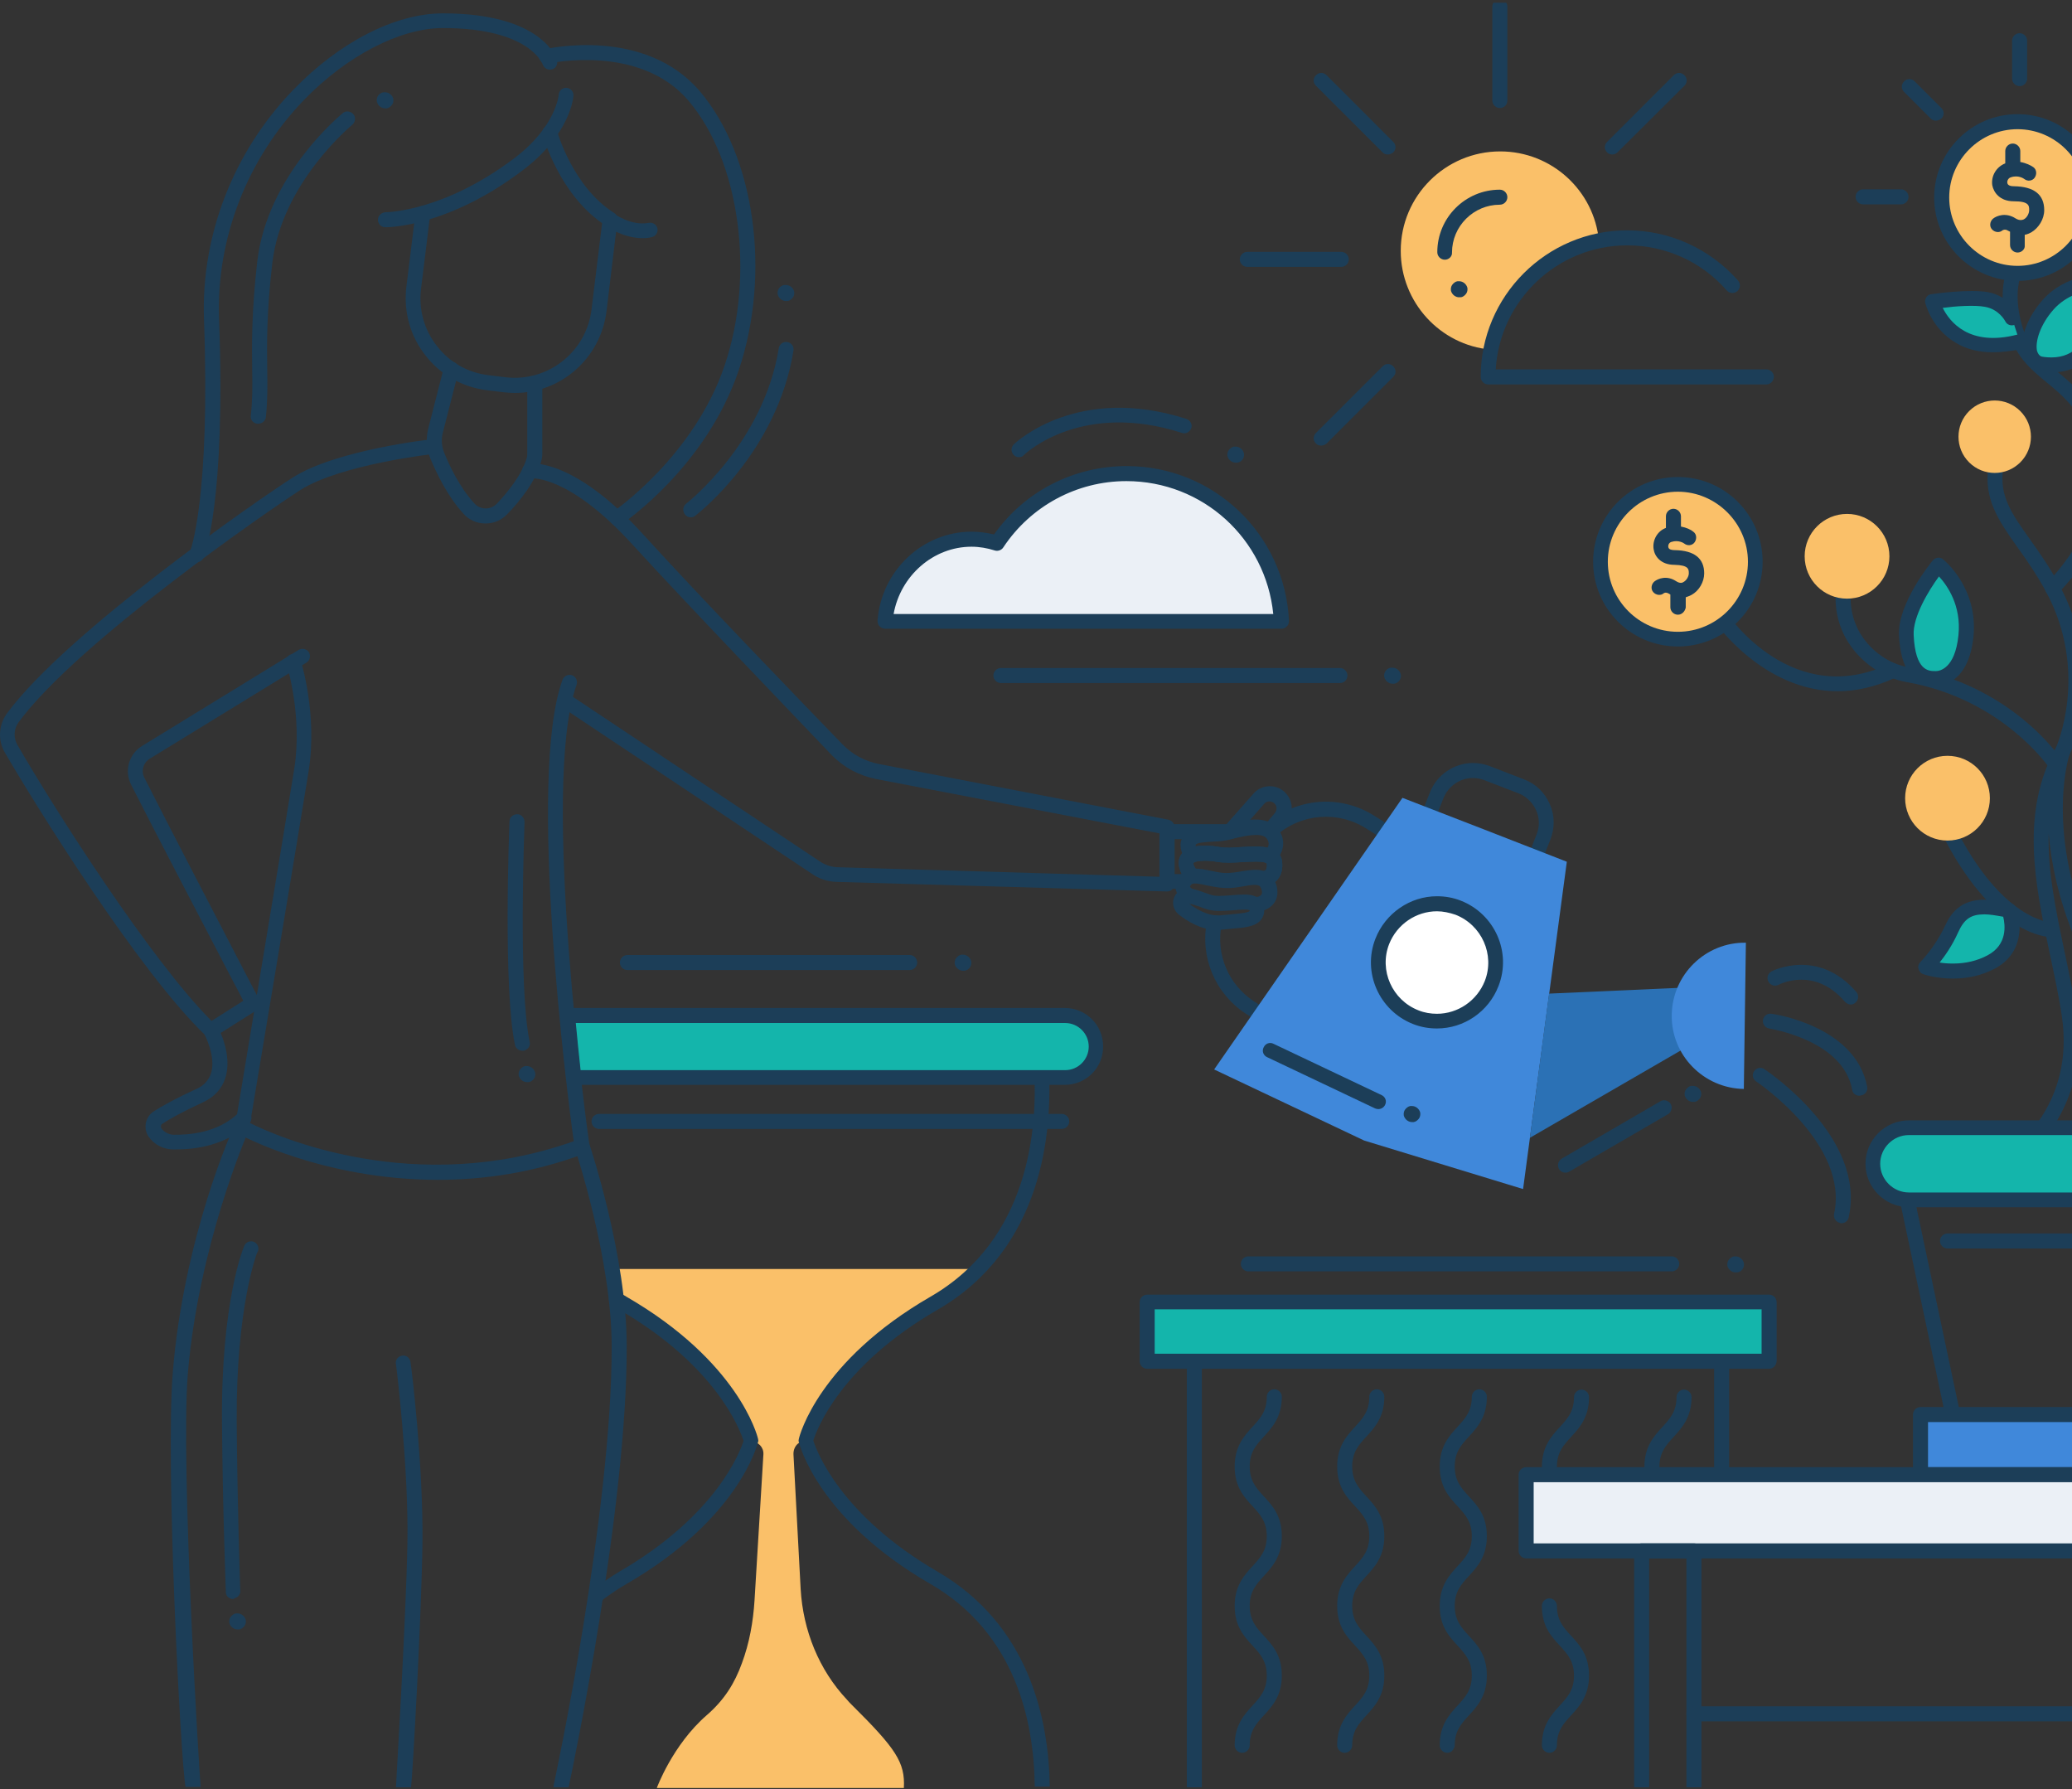 <?xml version="1.0" encoding="utf-8"?>
<svg xmlns="http://www.w3.org/2000/svg" width="351" height="303" viewBox="0 0 351 303" fill="none">
<rect x="0" y="0" width="351" height="303" fill="#333333" stroke="none"/>
<g clip-path="url(#clip0)">
<g clip-path="url(#clip1)">
<path d="M136.501 244.023C136.501 243.965 139.511 231.582 158.21 220.762C161.162 219.026 163.651 217.058 165.793 214.917H103.736C104.025 216.653 104.257 218.389 104.488 220.125C104.836 220.357 105.241 220.588 105.588 220.819C124.286 231.64 127.297 244.081 127.297 244.081V244.139C128.454 244.139 129.381 245.123 129.323 246.28L127.818 271.046C127.586 274.692 126.949 278.279 125.676 281.693C124.46 285.049 122.723 287.885 119.713 290.489C113.924 295.523 111.261 302.814 111.261 302.814H153.116C153.347 298.474 151.784 296.159 144.258 288.695C143.969 288.405 143.737 288.174 143.506 287.885C138.701 282.793 136.038 276.08 135.633 269.137L134.417 246.338C134.359 245.007 135.285 244.023 136.501 244.023Z" fill="#FAC069"/>
<path d="M158.847 266.186C142.406 256.638 138.354 245.817 137.775 243.965C138.354 242.172 142.29 231.351 158.847 221.803C176.734 211.445 178.298 191.598 177.661 180.661C177.603 179.967 177.024 179.446 176.329 179.504C175.635 179.562 175.114 180.141 175.171 180.835C175.808 191.135 174.361 209.941 157.631 219.604C138.701 230.541 135.459 243.097 135.343 243.618C135.343 243.734 135.286 243.792 135.286 243.908V243.965C135.286 244.081 135.286 244.197 135.343 244.255C135.459 244.776 138.701 257.332 157.631 268.269C172.045 276.601 175.171 291.53 175.287 302.582H177.834C177.661 290.952 174.245 275.155 158.847 266.186Z" fill="#1C3E58"/>
<path d="M220.731 175.049C217.836 175.049 214.942 174.181 212.452 172.56L211.063 171.692C205.853 168.278 203.248 162.145 204.464 156.011C204.579 155.317 205.274 154.854 205.969 155.027C206.664 155.143 207.069 155.837 206.953 156.532C205.911 161.624 208.111 166.774 212.452 169.609L213.842 170.477C216.678 172.329 220.036 172.965 223.394 172.271C226.693 171.577 229.53 169.609 231.382 166.832L236.65 158.789C240.471 152.944 238.85 145.075 232.945 141.255L231.556 140.388C226.751 137.263 220.441 137.726 216.157 141.545C215.636 142.008 214.826 141.95 214.363 141.429C213.9 140.908 213.958 140.098 214.479 139.635C219.573 135.064 227.156 134.485 232.945 138.246L234.335 139.114C241.339 143.686 243.308 153.118 238.734 160.119L233.466 168.163C231.267 171.577 227.851 173.891 223.857 174.701C222.815 174.933 221.773 175.049 220.731 175.049Z" fill="#1C3E58"/>
<path d="M253.728 151.324C252.744 151.324 251.817 151.15 250.891 150.803L245.044 148.546C243.076 147.794 241.571 146.348 240.703 144.38C239.834 142.471 239.834 140.33 240.587 138.362L242.208 134.254C243.365 131.245 246.318 129.22 249.502 129.22C250.486 129.22 251.412 129.393 252.338 129.74L258.185 131.997C260.153 132.749 261.659 134.196 262.527 136.163C263.395 138.073 263.395 140.214 262.643 142.181L261.022 146.29C259.864 149.299 256.912 151.324 253.728 151.324ZM249.502 131.766C247.302 131.766 245.334 133.154 244.523 135.18L242.902 139.288C242.381 140.619 242.439 142.066 243.018 143.339C243.597 144.612 244.639 145.653 245.97 146.174L251.817 148.431C252.454 148.662 253.091 148.778 253.728 148.778C255.928 148.778 257.896 147.389 258.706 145.364L260.327 141.255C260.848 139.925 260.79 138.478 260.211 137.205C259.632 135.932 258.59 134.89 257.259 134.37L251.412 132.113C250.775 131.881 250.139 131.766 249.502 131.766Z" fill="#1C3E58"/>
<path d="M345.483 197.789C342.936 197.789 341.315 196.516 341.141 196.343C340.852 196.111 340.678 195.706 340.678 195.301C340.678 194.896 340.91 194.549 341.199 194.317C341.604 194.028 351.388 186.737 349.304 172.271C348.783 168.683 347.972 164.98 347.22 161.45C344.73 149.704 342.183 137.552 348.32 126.558C348.667 125.979 349.362 125.748 349.94 126.037C350.519 126.326 350.809 126.963 350.635 127.599C350.577 127.715 346.467 139.925 353.877 157.978C359.377 171.345 359.261 185.753 353.588 192.987C351.098 196.169 348.377 197.789 345.483 197.789ZM344.209 195.128C344.557 195.243 345.02 195.301 345.483 195.301C347.567 195.301 349.593 194.028 351.561 191.482C356.714 184.943 356.656 171.577 351.504 159.02C348.667 152.134 347.451 146.058 347.046 141.14C346.872 147.505 348.262 154.159 349.709 161.045C350.462 164.633 351.272 168.336 351.793 172.04C353.588 184.538 347.278 192.176 344.209 195.128Z" fill="#1C3E58"/>
<path d="M203.537 226.78H290.372V249.52C290.372 250.215 290.951 250.793 291.645 250.793C292.34 250.793 292.919 250.215 292.919 249.52V225.564C292.919 224.87 292.34 224.291 291.645 224.291H202.322C201.627 224.291 201.048 224.87 201.048 225.564V302.698H203.595V226.78H203.537Z" fill="#1C3E58"/>
<path d="M384.095 247.379H332.168C331.589 247.379 331.068 246.974 330.953 246.396L321.864 203.46C321.806 203.113 321.864 202.708 322.096 202.418C322.327 202.129 322.674 201.956 323.08 201.956H393.184C393.589 201.956 393.937 202.129 394.168 202.418C394.4 202.708 394.516 203.113 394.4 203.46L385.311 246.396C385.195 246.974 384.674 247.379 384.095 247.379ZM333.21 244.833H383.053L391.621 204.444H324.643L333.21 244.833Z" fill="#1C3E58"/>
<path d="M390.926 239.568H325.337V249.752H390.926V239.568Z" fill="#4088DA"/>
<path d="M390.926 251.025H325.337C324.643 251.025 324.064 250.446 324.064 249.752V239.568C324.064 238.873 324.643 238.295 325.337 238.295H390.926C391.621 238.295 392.2 238.873 392.2 239.568V249.752C392.2 250.446 391.621 251.025 390.926 251.025ZM326.611 248.479H389.653V240.841H326.611V248.479Z" fill="#1C3E58"/>
<path d="M270.863 40.802C270.053 32.296 262.874 25.642 254.133 25.642C244.871 25.642 237.287 33.164 237.287 42.48C237.287 51.218 244.002 58.451 252.512 59.203C254.422 49.945 261.659 42.654 270.863 40.802Z" fill="#FAC069"/>
<path d="M33.342 95.195C33.168 95.195 32.995 95.137 32.879 95.079C32.242 94.79 31.952 94.096 32.184 93.401C32.242 93.343 35.657 84.49 34.557 54.111C34.036 39.876 39.536 25.7 49.667 15.226C57.482 7.125 66.976 2.264 75.022 2.264C91.868 2.264 94.242 9.845 94.358 10.192C94.531 10.886 94.184 11.581 93.489 11.754C92.852 11.928 92.158 11.581 91.926 10.886C91.868 10.77 89.668 4.752 75.022 4.752C67.786 4.752 58.755 9.44 51.519 16.904C41.852 26.915 36.642 40.397 37.105 53.938C38.262 85.069 34.673 93.922 34.5 94.327C34.326 94.906 33.863 95.195 33.342 95.195Z" fill="#1C3E58"/>
<path d="M104.546 89.004C104.141 89.004 103.736 88.83 103.504 88.425C103.099 87.846 103.272 87.036 103.851 86.689C103.967 86.573 117.571 77.315 122.781 61.807C127.934 46.531 125.328 27.262 116.645 17.078C108.425 7.356 93.026 10.713 92.852 10.77C92.158 10.944 91.521 10.481 91.347 9.845C91.174 9.15 91.637 8.514 92.273 8.34C92.968 8.166 109.293 4.579 118.555 15.457C127.876 26.452 130.654 46.299 125.155 62.675C119.655 78.993 105.82 88.425 105.241 88.83C105.067 88.946 104.778 89.004 104.546 89.004Z" fill="#1C3E58"/>
<path d="M87.237 66.552C86.6 66.552 85.963 66.494 85.327 66.436L82.49 66.089C78.322 65.568 74.617 63.485 72.07 60.187C69.465 56.889 68.365 52.78 68.828 48.672L70.391 35.999C70.449 35.305 71.086 34.784 71.781 34.9C72.475 34.958 72.938 35.594 72.88 36.289L71.317 48.961C70.912 52.433 71.838 55.847 74.038 58.625C76.18 61.402 79.306 63.138 82.779 63.543L85.616 63.89C92.794 64.758 99.336 59.608 100.204 52.433L101.999 37.793C94.705 32.701 92.042 23.211 91.926 22.806C91.752 22.112 92.158 21.418 92.794 21.244C93.489 21.07 94.184 21.475 94.357 22.112C94.357 22.228 97.02 31.66 104.025 36.057C104.43 36.289 104.662 36.81 104.604 37.273L102.751 52.664C101.767 60.708 94.994 66.552 87.237 66.552Z" fill="#1C3E58"/>
<path d="M65.297 38.488C65.297 38.488 65.239 38.488 65.297 38.488C64.544 38.488 64.023 37.909 64.023 37.215C64.023 36.52 64.602 35.999 65.297 35.942C65.471 35.942 75.08 35.884 87.121 26.799C94.184 21.475 94.647 16.094 94.647 16.036C94.705 15.342 95.284 14.821 95.978 14.879C96.673 14.937 97.194 15.515 97.136 16.21C97.136 16.499 96.615 22.748 88.569 28.824C76.064 38.314 66.049 38.488 65.297 38.488Z" fill="#1C3E58"/>
<path d="M108.888 40.339C105.472 40.339 102.751 38.314 102.578 38.256C101.999 37.851 101.883 37.041 102.346 36.462C102.751 35.884 103.562 35.768 104.083 36.231C104.083 36.231 106.919 38.314 109.93 37.735C110.624 37.62 111.261 38.083 111.377 38.719C111.493 39.413 111.03 40.05 110.393 40.166C109.93 40.282 109.409 40.339 108.888 40.339Z" fill="#1C3E58"/>
<path d="M43.762 71.76C43.704 71.76 43.646 71.76 43.588 71.76C42.894 71.702 42.373 71.066 42.488 70.371C42.778 67.767 42.778 65.337 42.72 62.559C42.662 58.22 42.604 52.838 43.588 44.216C45.325 29.634 57.54 19.624 58.061 19.161C58.582 18.698 59.392 18.814 59.855 19.334C60.318 19.855 60.203 20.665 59.681 21.128C59.566 21.244 47.756 30.907 46.135 44.506C45.151 52.954 45.209 58.22 45.267 62.502C45.325 65.395 45.325 67.941 45.035 70.66C44.978 71.239 44.399 71.76 43.762 71.76Z" fill="#1C3E58"/>
<path d="M82.258 88.656H82.201C80.753 88.656 79.364 88.02 78.438 86.92C75.775 83.969 73.98 80.208 72.88 77.604C72.244 75.984 72.128 74.306 72.533 72.628L75.196 62.212C75.37 61.518 76.064 61.113 76.759 61.286C77.454 61.46 77.859 62.154 77.685 62.849L75.022 73.264C74.733 74.364 74.791 75.579 75.254 76.678C76.064 78.704 77.801 82.465 80.348 85.242C80.869 85.821 81.564 86.11 82.258 86.11C83.011 86.11 83.648 85.821 84.169 85.3C86.079 83.275 88.511 80.266 89.263 77.431C89.321 77.257 89.321 77.025 89.321 76.736V64.874C89.321 64.18 89.9 63.601 90.595 63.601C91.289 63.601 91.868 64.18 91.868 64.874V76.736C91.868 77.257 91.81 77.662 91.695 78.067C90.826 81.423 88.105 84.837 85.963 87.036C84.979 88.078 83.706 88.656 82.258 88.656Z" fill="#1C3E58"/>
<path d="M35.715 175.743C35.426 175.743 35.078 175.627 34.847 175.396C23.443 164.459 6.018 136.395 0.808 127.426C-0.408 125.343 -0.234 122.739 1.213 120.771C11.402 106.999 43.993 84.432 49.551 80.903C56.845 76.215 72.765 74.422 73.401 74.364C74.096 74.306 74.733 74.769 74.791 75.463C74.849 76.157 74.385 76.794 73.691 76.852C73.517 76.852 57.713 78.646 50.882 82.986C45.383 86.515 13.138 108.793 3.181 122.276C2.313 123.433 2.255 124.938 2.95 126.153C9.26 137.089 25.411 162.434 35.831 172.907L41.215 169.493C40.809 168.683 40.115 167.352 39.304 165.848C34.963 157.515 25.874 140.156 22.227 132.923C21.011 130.55 21.822 127.715 24.079 126.326L50.593 110.066C51.172 109.719 51.982 109.893 52.33 110.471C52.677 111.05 52.503 111.86 51.924 112.207L25.411 128.467C24.253 129.162 23.848 130.608 24.485 131.766C28.132 138.999 37.163 156.358 41.504 164.691C43.183 167.873 43.878 169.262 43.993 169.436C44.283 170.014 44.051 170.709 43.53 171.056L36.294 175.627C36.178 175.685 35.947 175.743 35.715 175.743Z" fill="#1C3E58"/>
<path d="M197.691 150.977L141.711 149.356C140.148 149.299 138.701 148.836 137.427 147.91L95.367 119.882C94.788 119.477 94.673 118.667 95.078 118.146C95.483 117.568 96.294 117.452 96.815 117.857L138.875 145.885C139.743 146.463 140.727 146.81 141.769 146.868L196.417 148.488V141.14L148.426 131.939C145.532 131.361 142.927 129.972 140.901 127.889C133.896 120.54 116.529 102.486 107.209 92.302C96.268 80.266 89.958 81.018 89.9 81.018C89.205 81.134 88.569 80.671 88.453 79.977C88.337 79.282 88.8 78.646 89.437 78.53C89.726 78.472 97.02 77.315 109.061 90.624C118.324 100.808 135.691 118.804 142.695 126.037C144.374 127.773 146.516 128.93 148.89 129.393L197.922 138.825C198.501 138.941 198.964 139.462 198.964 140.04V149.704C198.964 150.051 198.848 150.398 198.559 150.629C198.385 150.861 198.038 150.977 197.691 150.977Z" fill="#1C3E58"/>
<path d="M116.992 87.615C116.587 87.615 116.24 87.441 116.008 87.094C115.603 86.515 115.661 85.763 116.24 85.3C116.356 85.184 129.323 75.116 131.928 58.972C132.044 58.277 132.68 57.815 133.375 57.93C134.07 58.046 134.533 58.682 134.417 59.377C131.638 76.563 118.382 86.863 117.803 87.326C117.571 87.557 117.282 87.615 116.992 87.615Z" fill="#1C3E58"/>
<path d="M217.084 105.206C216.447 91.26 204.927 80.208 190.86 80.208C181.713 80.208 173.666 84.895 168.919 92.013C167.53 91.55 166.083 91.318 164.578 91.318C156.878 91.318 150.51 97.452 149.932 105.206H217.084V105.206Z" fill="#EBF0F6"/>
<path d="M217.084 106.479H149.932C149.584 106.479 149.237 106.305 149.005 106.074C148.774 105.842 148.658 105.495 148.658 105.09C149.295 96.642 156.299 90.045 164.578 90.045C165.851 90.045 167.125 90.219 168.398 90.508C173.551 83.217 181.887 78.935 190.86 78.935C205.564 78.935 217.662 90.45 218.357 105.148C218.357 105.495 218.241 105.842 218.01 106.074C217.72 106.363 217.431 106.479 217.084 106.479ZM151.379 103.991H215.694C214.421 91.26 203.769 81.481 190.802 81.481C182.408 81.481 174.593 85.705 169.961 92.707C169.672 93.17 169.035 93.401 168.514 93.228C167.241 92.823 165.909 92.591 164.578 92.591C158.094 92.591 152.537 97.51 151.379 103.991Z" fill="#1C3E58"/>
<path d="M88.453 177.942C87.874 177.942 87.353 177.537 87.237 176.958C85.211 167.352 86.253 140.272 86.311 139.114C86.311 138.42 86.89 137.899 87.642 137.899C88.337 137.899 88.858 138.536 88.858 139.23C88.858 139.519 87.758 167.179 89.726 176.437C89.9 177.132 89.437 177.768 88.742 177.942C88.626 177.942 88.569 177.942 88.453 177.942Z" fill="#1C3E58"/>
<path d="M99.857 193.797C99.625 193.16 98.931 192.755 98.236 192.987C97.599 193.218 97.194 193.912 97.426 194.607C97.484 194.78 103.62 213.239 103.62 227.995C103.678 256.233 93.894 301.946 93.779 302.409C93.779 302.524 93.779 302.582 93.779 302.698H96.326C97.136 298.937 106.225 255.423 106.167 227.995C106.167 212.834 100.089 194.549 99.857 193.797Z" fill="#1C3E58"/>
<path d="M31.818 232.682C33.613 210.983 41.909 191.945 42.025 191.714C42.43 191.135 42.373 190.383 41.794 189.92C41.215 189.515 40.462 189.573 39.999 190.151C39.362 190.961 31.066 209.941 29.271 232.45C27.998 248.074 30.621 298.416 31.431 302.64H33.978C33.978 302.582 33.978 302.467 33.978 302.409C33.863 301.946 30.545 248.305 31.818 232.682Z" fill="#1C3E58"/>
<path d="M39.483 270.807C38.904 270.807 38.325 270.402 38.267 269.766C38.267 269.65 37.723 255.994 37.607 240.833C37.434 220.581 41.227 211.098 41.516 210.751C41.922 210.172 42.732 210.057 43.253 210.462C43.832 210.867 43.948 211.677 43.542 212.198C43.485 212.313 39.981 221.507 40.097 240.776C40.212 255.705 40.698 269.129 40.698 269.245C40.814 269.939 40.351 270.576 39.656 270.692C39.656 270.807 39.598 270.807 39.483 270.807Z" fill="#1C3E58"/>
<path d="M69.515 230.541C69.341 229.846 68.705 229.441 68.01 229.615C67.315 229.789 66.91 230.425 67.084 231.12C67.142 231.293 69.249 248.653 69.017 261.383C68.785 274.171 67.084 302.235 67.084 302.525C67.084 302.583 67.084 302.64 67.084 302.698H69.631C69.92 300.384 71.391 273.882 71.564 261.441C71.738 248.421 69.689 231.293 69.515 230.541Z" fill="#1C3E58"/>
<path d="M29.868 194.665C29.637 194.665 29.405 194.665 29.174 194.665C27.553 194.607 26.105 193.797 25.179 192.524C24.716 191.829 24.543 191.019 24.716 190.151C24.89 189.341 25.411 188.589 26.105 188.184C27.379 187.374 29.695 186.043 33.284 184.423C34.557 183.844 35.31 182.976 35.715 181.876C36.699 178.983 34.615 175.164 34.615 175.106C34.268 174.47 34.499 173.718 35.136 173.37C35.773 173.023 36.526 173.255 36.873 173.891C36.989 174.065 39.478 178.694 38.147 182.629C37.568 184.423 36.294 185.811 34.384 186.679C30.91 188.299 28.711 189.515 27.495 190.325C27.321 190.44 27.263 190.614 27.263 190.672C27.263 190.73 27.263 190.903 27.321 191.077C27.784 191.713 28.537 192.119 29.29 192.176C31.952 192.234 36.989 191.887 40.462 188.415C40.983 187.952 41.736 187.952 42.257 188.415C42.72 188.936 42.72 189.688 42.257 190.209C38.32 194.028 33.052 194.665 29.868 194.665Z" fill="#1C3E58"/>
<path d="M299.229 65.106H252.107C251.412 65.106 250.833 64.527 250.833 63.832C250.833 50.176 261.948 39.008 275.668 39.008C282.846 39.008 289.677 42.133 294.424 47.515C294.887 48.035 294.829 48.845 294.308 49.308C293.787 49.771 292.977 49.713 292.514 49.193C288.288 44.332 282.152 41.554 275.668 41.554C263.801 41.554 254.075 50.871 253.38 62.559H299.229C299.924 62.559 300.503 63.138 300.503 63.832C300.445 64.527 299.924 65.106 299.229 65.106Z" fill="#1C3E58"/>
<path d="M244.755 43.985C244.06 43.985 243.481 43.406 243.481 42.712C243.481 36.867 248.228 32.123 254.075 32.123C254.77 32.123 255.349 32.701 255.349 33.396C255.349 34.09 254.77 34.669 254.075 34.669C249.618 34.669 245.971 38.314 245.971 42.77C246.028 43.406 245.45 43.985 244.755 43.985Z" fill="#1C3E58"/>
<path d="M226.983 115.679H169.556C168.861 115.679 168.283 115.101 168.283 114.406C168.283 113.712 168.861 113.133 169.556 113.133H226.983C227.677 113.133 228.256 113.712 228.256 114.406C228.256 115.101 227.735 115.679 226.983 115.679Z" fill="#1C3E58"/>
<path d="M172.624 77.431C172.277 77.431 171.988 77.315 171.698 77.026C171.235 76.505 171.235 75.753 171.756 75.232C172.219 74.827 182.639 65.048 200.99 70.95C201.627 71.181 202.032 71.876 201.801 72.512C201.569 73.149 200.874 73.554 200.238 73.322C183.392 67.883 173.898 76.621 173.493 77.026C173.261 77.315 172.972 77.431 172.624 77.431Z" fill="#1C3E58"/>
<path d="M476.024 249.752H258.533V262.656H476.024V249.752Z" fill="#EBF0F6"/>
<path d="M476.024 263.929H258.533C257.838 263.929 257.259 263.35 257.259 262.656V249.752C257.259 249.058 257.838 248.479 258.533 248.479H476.024C476.719 248.479 477.298 249.058 477.298 249.752V262.656C477.298 263.35 476.719 263.929 476.024 263.929ZM259.806 261.383H474.751V251.025H259.806V261.383Z" fill="#1C3E58"/>
<path d="M288.23 262.656C288.23 261.961 287.651 261.383 286.956 261.383H278.099C277.405 261.383 276.826 261.961 276.826 262.656V302.698H279.373V263.929H285.683V302.698H288.23V262.656V262.656Z" fill="#1C3E58"/>
<path d="M447.6 291.53H286.957C286.262 291.53 285.683 290.952 285.683 290.257C285.683 289.563 286.262 288.984 286.957 288.984H447.6C448.295 288.984 448.874 289.563 448.874 290.257C448.874 290.952 448.295 291.53 447.6 291.53Z" fill="#1C3E58"/>
<path d="M392.895 203.229H323.369C320.011 203.229 317.233 200.509 317.233 197.095C317.233 193.739 319.954 190.961 323.369 190.961H392.895C396.252 190.961 399.031 193.681 399.031 197.095C398.973 200.451 396.252 203.229 392.895 203.229Z" fill="#14B5AB"/>
<path d="M392.895 204.444H323.369C319.317 204.444 316.017 201.145 316.017 197.095C316.017 193.044 319.317 189.746 323.369 189.746H392.895C396.947 189.746 400.247 193.044 400.247 197.095C400.247 201.145 396.947 204.444 392.895 204.444ZM323.369 192.234C320.706 192.234 318.506 194.433 318.506 197.095C318.506 199.757 320.706 201.956 323.369 201.956H392.895C395.558 201.956 397.757 199.757 397.757 197.095C397.757 194.433 395.558 192.234 392.895 192.234H323.369Z" fill="#1C3E58"/>
<path d="M365.397 211.445H329.911C329.216 211.445 328.637 210.867 328.637 210.172C328.637 209.478 329.216 208.899 329.911 208.899H365.397C366.092 208.899 366.671 209.478 366.671 210.172C366.671 210.867 366.092 211.445 365.397 211.445Z" fill="#1C3E58"/>
<path d="M299.692 220.53H194.333V230.541H299.692V220.53Z" fill="#14B5AB"/>
<path d="M299.692 231.814H194.333C193.638 231.814 193.059 231.235 193.059 230.541V220.53C193.059 219.836 193.638 219.257 194.333 219.257H299.692C300.387 219.257 300.966 219.836 300.966 220.53V230.541C300.908 231.235 300.387 231.814 299.692 231.814ZM195.607 229.268H298.419V221.745H195.607V229.268Z" fill="#1C3E58"/>
<path d="M347.625 158.731C346.757 158.731 337.436 158.326 328.753 140.793C328.463 140.156 328.695 139.404 329.332 139.114C329.969 138.825 330.721 139.057 331.011 139.693C339.115 156.069 347.509 156.242 347.625 156.242C348.32 156.242 348.898 156.821 348.898 157.458C348.956 158.094 348.377 158.673 347.625 158.731C347.683 158.731 347.683 158.731 347.625 158.731Z" fill="#1C3E58"/>
<path d="M340.389 154.217C340.389 154.217 342.646 160.177 337.32 162.955C331.995 165.732 326.264 163.823 326.264 163.823C326.264 163.823 328.811 161.277 330.605 157.458C332.168 154.101 334.194 152.771 340.389 154.217Z" fill="#14B5AB"/>
<path d="M330.837 165.732C328 165.732 325.916 165.038 325.801 164.98C325.395 164.864 325.106 164.517 324.99 164.054C324.874 163.649 325.048 163.186 325.337 162.897C325.337 162.897 327.769 160.467 329.448 156.879C330.49 154.622 332.11 152.365 336.221 152.365C337.436 152.365 338.941 152.539 340.678 153.002C341.083 153.118 341.431 153.407 341.546 153.754C342.473 156.185 342.878 161.45 337.899 164.054C335.815 165.154 333.442 165.732 330.837 165.732ZM328.579 163.013C329.216 163.128 329.969 163.186 330.837 163.186C332.979 163.186 334.947 162.723 336.684 161.797C340.099 160.004 339.694 156.647 339.347 155.259C338.073 155.027 337.031 154.854 336.163 154.854C333.905 154.854 332.747 155.606 331.705 157.92C330.721 160.119 329.505 161.855 328.579 163.013Z" fill="#1C3E58"/>
<path d="M349.42 128.467C349.246 128.467 349.072 128.409 348.898 128.352C348.262 128.062 347.972 127.31 348.262 126.674C348.32 126.558 353.993 113.885 346.583 100.171C344.962 97.22 343.283 94.79 341.778 92.707C338.536 88.136 335.989 84.49 336.857 78.877C336.973 78.183 337.61 77.72 338.305 77.836C338.999 77.951 339.462 78.588 339.347 79.282C338.652 83.912 340.678 86.863 343.862 91.318C345.425 93.517 347.162 95.947 348.841 99.072C356.887 113.943 350.867 127.252 350.577 127.831C350.346 128.236 349.883 128.467 349.42 128.467Z" fill="#1C3E58"/>
<path d="M347.683 100.866C347.335 100.866 347.046 100.75 346.756 100.461C346.293 99.94 346.293 99.188 346.814 98.667C346.93 98.551 358.45 87.268 354.687 75.868C352.603 69.619 349.593 67.131 346.699 64.758C343.978 62.502 341.431 60.418 340.099 55.789C337.32 46.068 342.299 41.612 342.531 41.439C343.052 40.976 343.862 41.034 344.325 41.554C344.788 42.075 344.73 42.885 344.209 43.348C344.036 43.464 340.215 46.994 342.531 55.095C343.63 58.972 345.83 60.708 348.32 62.791C351.388 65.279 354.861 68.172 357.119 75.058C361.403 88.02 349.13 99.998 348.609 100.461C348.32 100.75 347.972 100.866 347.683 100.866Z" fill="#1C3E58"/>
<path d="M348.262 130.724C347.857 130.724 347.451 130.55 347.22 130.145C347.162 130.03 339.231 118.341 322.906 115.506C318.912 114.753 315.265 112.207 313.065 108.735C311.502 106.247 309.997 102.023 311.675 96.352C311.849 95.658 312.602 95.311 313.238 95.484C313.933 95.658 314.28 96.41 314.107 97.047C312.717 101.85 313.933 105.321 315.207 107.405C317.001 110.298 320.012 112.439 323.311 113.017C340.736 116.026 348.956 128.236 349.304 128.757C349.709 129.335 349.535 130.145 348.956 130.493C348.725 130.666 348.493 130.724 348.262 130.724Z" fill="#1C3E58"/>
<path d="M311.328 117.068C298.592 117.068 290.488 105.321 290.372 105.148C289.967 104.569 290.14 103.759 290.719 103.412C291.298 103.007 292.109 103.18 292.456 103.759C292.919 104.453 303.744 120.135 320.069 112.439C320.706 112.15 321.459 112.439 321.748 113.075C322.038 113.712 321.748 114.464 321.111 114.753C317.638 116.374 314.338 117.068 311.328 117.068Z" fill="#1C3E58"/>
<path d="M327.769 114.869C327.769 114.869 332.226 115.332 332.979 107.694C333.731 100.056 328.29 95.716 328.29 95.716C328.29 95.716 322.617 102.602 322.848 107.578C323.195 112.612 324.758 114.869 327.769 114.869Z" fill="#14B5AB"/>
<path d="M327.942 116.142C327.885 116.142 327.769 116.142 327.769 116.142C324.006 116.084 321.98 113.249 321.69 107.636C321.401 102.197 327.19 95.195 327.421 94.906C327.884 94.385 328.637 94.269 329.158 94.732C329.39 94.906 335.121 99.593 334.31 107.81C333.5 115.737 328.869 116.142 327.942 116.142ZM328.463 97.625C326.727 99.998 324.006 104.453 324.18 107.578C324.469 113.654 326.727 113.654 327.827 113.654C327.884 113.654 327.885 113.654 327.942 113.654C328.463 113.654 331.184 113.365 331.763 107.578C332.284 102.544 329.853 99.13 328.463 97.625Z" fill="#1C3E58"/>
<path d="M345.309 61.576C345.309 61.576 349.998 62.964 353.124 59.435C353.819 58.682 354.282 57.699 354.514 56.657C355.903 50.639 356.019 47.688 356.019 47.688C356.019 47.688 350.577 47.63 347.046 51.565C343.515 55.442 342.646 60.418 345.309 61.576Z" fill="#14B5AB"/>
<path d="M347.509 63.08C346.062 63.08 345.078 62.791 344.962 62.733C344.904 62.733 344.904 62.733 344.846 62.675C343.746 62.212 342.936 61.228 342.646 59.955C342.067 57.352 343.457 53.648 346.12 50.697C349.883 46.531 355.44 46.415 356.019 46.415C356.714 46.415 357.292 46.994 357.292 47.688C357.292 47.688 357.177 50.755 355.787 56.946C355.498 58.277 354.919 59.377 354.109 60.303C352.024 62.617 349.362 63.08 347.509 63.08ZM345.772 60.361C345.946 60.418 346.641 60.534 347.509 60.534C349.477 60.534 351.04 59.84 352.198 58.567C352.719 57.988 353.066 57.236 353.24 56.368C354.051 52.896 354.398 50.466 354.572 49.019C352.893 49.25 349.998 50.06 347.914 52.375C345.599 54.979 344.73 57.872 345.078 59.435C345.251 60.013 345.541 60.245 345.772 60.361Z" fill="#1C3E58"/>
<path d="M340.794 53.764C340.794 53.764 339.52 51.218 336.51 50.639C333.5 50.061 327.363 50.986 327.363 50.986C327.363 50.986 329.853 60.939 342.125 57.814L340.794 53.764Z" fill="#14B5AB"/>
<path d="M337.61 59.666C335.237 59.666 333.095 59.145 331.3 58.046C327.248 55.673 326.206 51.507 326.148 51.334C326.032 50.986 326.148 50.639 326.321 50.35C326.495 50.061 326.842 49.829 327.19 49.829C327.479 49.771 333.616 48.903 336.8 49.482C340.389 50.176 341.894 53.127 341.952 53.301C342.241 53.938 342.01 54.69 341.373 54.979C340.736 55.268 339.983 55.037 339.694 54.401C339.636 54.285 338.594 52.375 336.279 51.97C334.542 51.623 331.242 51.854 329.1 52.144C330.258 54.458 333.558 58.798 341.778 56.657C342.473 56.484 343.167 56.889 343.341 57.583C343.515 58.277 343.11 58.972 342.415 59.145C340.736 59.435 339.115 59.666 337.61 59.666Z" fill="#1C3E58"/>
<path d="M342.245 78.3C344.642 75.904 344.642 72.021 342.245 69.625C339.849 67.23 335.964 67.23 333.567 69.625C331.171 72.021 331.171 75.904 333.567 78.3C335.964 80.695 339.849 80.695 342.245 78.3Z" fill="#FAC069"/>
<path d="M312.891 101.387C316.856 101.387 320.069 98.174 320.069 94.211C320.069 90.249 316.856 87.036 312.891 87.036C308.927 87.036 305.713 90.249 305.713 94.211C305.713 98.174 308.927 101.387 312.891 101.387Z" fill="#FAC069"/>
<path d="M329.911 142.355C333.875 142.355 337.089 139.142 337.089 135.18C337.089 131.217 333.875 128.004 329.911 128.004C325.946 128.004 322.732 131.217 322.732 135.18C322.732 139.142 325.946 142.355 329.911 142.355Z" fill="#FAC069"/>
<path d="M364.592 129.806C370.18 128.731 373.838 123.33 372.762 117.744C371.686 112.158 366.283 108.502 360.695 109.577C355.106 110.653 351.448 116.054 352.524 121.64C353.6 127.226 359.003 130.882 364.592 129.806Z" fill="#FAC069"/>
<path d="M284.236 108.215C291.461 108.215 297.319 102.36 297.319 95.137C297.319 87.915 291.461 82.06 284.236 82.06C277.01 82.06 271.153 87.915 271.153 95.137C271.153 102.36 277.01 108.215 284.236 108.215Z" fill="#FAC069"/>
<path d="M284.236 109.488C276.305 109.488 269.879 103.065 269.879 95.137C269.879 87.21 276.305 80.787 284.236 80.787C292.167 80.787 298.592 87.21 298.592 95.137C298.592 103.065 292.167 109.488 284.236 109.488ZM284.236 83.275C277.694 83.275 272.368 88.599 272.368 95.137C272.368 101.676 277.694 106.999 284.236 106.999C290.777 106.999 296.103 101.676 296.103 95.137C296.103 88.599 290.719 83.275 284.236 83.275Z" fill="#1C3E58"/>
<path d="M284.236 104.106C283.541 104.106 282.962 103.528 282.962 102.833V100.692C282.846 100.634 282.788 100.577 282.673 100.519C282.152 100.229 281.862 100.461 281.862 100.461C281.341 100.924 280.531 100.808 280.068 100.287C279.604 99.766 279.72 98.956 280.241 98.493C280.878 97.973 282.383 97.394 283.946 98.436C284.583 98.841 284.988 98.725 285.22 98.551C285.741 98.262 286.088 97.568 286.088 97.105C286.088 96.41 286.088 95.716 283.657 95.658C281.341 95.658 280.299 94.211 280.125 92.996C279.894 91.492 280.762 89.929 282.209 89.409V87.441C282.209 86.747 282.788 86.168 283.483 86.168C284.178 86.168 284.757 86.747 284.757 87.441V89.177C285.683 89.351 286.435 89.698 286.841 90.045C287.42 90.45 287.477 91.26 287.072 91.839C286.667 92.418 285.857 92.475 285.336 92.07C285.278 92.013 284.351 91.376 283.136 91.781C282.73 91.897 282.557 92.302 282.615 92.649C282.673 93.112 283.309 93.17 283.715 93.17C287.014 93.228 288.693 94.559 288.693 97.105C288.693 98.551 287.825 100.056 286.551 100.75C286.204 100.924 285.914 101.039 285.567 101.155V102.891C285.451 103.528 284.93 104.106 284.236 104.106Z" fill="#1C3E58"/>
<path d="M346.708 45.322C353.266 42.607 356.38 35.092 353.664 28.537C350.947 21.983 343.429 18.87 336.872 21.585C330.314 24.3 327.2 31.815 329.917 38.37C332.633 44.924 340.151 48.037 346.708 45.322Z" fill="#FAC069"/>
<path d="M341.778 47.572C334.021 47.572 327.653 41.265 327.653 33.453C327.653 25.7 333.963 19.334 341.778 19.334C349.535 19.334 355.903 25.642 355.903 33.453C355.903 41.265 349.593 47.572 341.778 47.572ZM341.778 21.881C335.41 21.881 330.2 27.088 330.2 33.453C330.2 39.819 335.41 45.026 341.778 45.026C348.146 45.026 353.356 39.819 353.356 33.453C353.356 27.088 348.146 21.881 341.778 21.881Z" fill="#1C3E58"/>
<path d="M341.778 42.77C341.083 42.77 340.505 42.191 340.505 41.497V39.24C340.389 39.182 340.273 39.124 340.157 39.066C339.636 38.719 339.231 39.008 339.231 39.008C338.71 39.471 337.899 39.356 337.436 38.835C336.973 38.314 337.089 37.504 337.61 37.041C338.247 36.52 339.81 35.942 341.431 36.983C342.183 37.446 342.646 37.215 342.82 37.157C343.399 36.867 343.746 36.115 343.746 35.594C343.746 34.842 343.746 34.09 341.141 34.09C338.768 34.09 337.726 32.585 337.494 31.37C337.263 29.808 338.189 28.246 339.694 27.667V25.584C339.694 24.889 340.273 24.311 340.968 24.311C341.662 24.311 342.241 24.889 342.241 25.584V27.436C343.225 27.609 344.036 28.014 344.441 28.303C345.02 28.709 345.078 29.519 344.673 30.097C344.267 30.676 343.457 30.734 342.936 30.329C342.878 30.271 341.894 29.576 340.62 30.039C340.215 30.155 339.984 30.618 340.041 30.965C340.099 31.486 340.794 31.544 341.199 31.544C344.557 31.602 346.294 32.933 346.294 35.594C346.294 37.099 345.367 38.603 344.094 39.356C343.746 39.529 343.399 39.703 342.994 39.761V41.612C343.052 42.191 342.473 42.77 341.778 42.77Z" fill="#1C3E58"/>
<path d="M265.422 145.943L251.47 140.503L237.577 135.122L205.679 181.124L231.093 193.16L258.012 201.377L265.422 145.943Z" fill="#4088DA"/>
<path d="M244.781 172.836C250.227 172.078 254.028 167.05 253.269 161.606C252.511 156.162 247.481 152.364 242.035 153.122C236.588 153.88 232.788 158.907 233.546 164.351C234.305 169.795 239.335 173.594 244.781 172.836Z" fill="white"/>
<path d="M243.424 174.181C242.035 174.181 240.703 173.95 239.372 173.429C233.641 171.172 230.746 164.691 233.004 158.963C234.683 154.681 238.851 151.787 243.424 151.787C244.814 151.787 246.145 152.019 247.477 152.54C253.208 154.796 256.102 161.277 253.844 167.006C252.166 171.346 247.998 174.181 243.424 174.181ZM243.424 154.334C239.893 154.334 236.651 156.532 235.32 159.889C233.583 164.344 235.841 169.378 240.298 171.114C241.282 171.519 242.382 171.693 243.424 171.693C246.956 171.693 250.197 169.494 251.529 166.138C253.265 161.682 251.008 156.648 246.55 154.912C245.508 154.565 244.466 154.334 243.424 154.334Z" fill="#1C3E58"/>
<path d="M233.466 187.837C233.293 187.837 233.119 187.779 232.945 187.721L214.652 179.041C214.015 178.752 213.726 178 214.073 177.363C214.363 176.727 215.115 176.437 215.752 176.784L234.045 185.464C234.682 185.753 234.972 186.506 234.624 187.142C234.393 187.605 233.93 187.837 233.466 187.837Z" fill="#1C3E58"/>
<path d="M262.411 168.278L291.009 167.005L287.362 176.379L259.169 192.697L262.411 168.278Z" fill="#2B71B5"/>
<path d="M295.756 159.656C288.925 159.541 283.309 165.038 283.194 171.866C283.078 178.694 288.577 184.307 295.408 184.423L295.756 159.656Z" fill="#4088DA"/>
<path d="M313.528 170.13C313.181 170.13 312.833 169.956 312.544 169.667C307.392 163.649 301.545 166.658 301.313 166.774C300.676 167.121 299.924 166.889 299.576 166.253C299.229 165.616 299.461 164.864 300.097 164.517C300.155 164.459 307.97 160.467 314.454 167.989C314.917 168.51 314.859 169.32 314.338 169.783C314.107 170.014 313.817 170.13 313.528 170.13Z" fill="#1C3E58"/>
<path d="M314.975 185.58C314.396 185.58 313.817 185.175 313.759 184.538C312.196 176.09 299.808 174.238 299.692 174.181C298.998 174.065 298.534 173.428 298.65 172.734C298.766 172.04 299.403 171.577 300.097 171.692C300.676 171.75 314.396 173.833 316.307 184.075C316.422 184.77 315.959 185.406 315.265 185.522C315.091 185.522 315.033 185.58 314.975 185.58Z" fill="#1C3E58"/>
<path d="M311.965 207.163C311.849 207.163 311.791 207.163 311.675 207.106C310.981 206.932 310.575 206.295 310.691 205.601C313.296 193.797 297.666 183.265 297.492 183.15C296.914 182.745 296.74 181.992 297.145 181.414C297.55 180.835 298.303 180.661 298.882 181.066C299.576 181.529 316.133 192.697 313.18 206.122C313.065 206.758 312.544 207.163 311.965 207.163Z" fill="#1C3E58"/>
<path d="M265.19 198.599C264.727 198.599 264.322 198.368 264.09 197.963C263.743 197.384 263.974 196.574 264.553 196.227L281.283 186.506C281.862 186.158 282.673 186.39 283.02 186.969C283.367 187.547 283.136 188.357 282.557 188.705L265.827 198.426C265.653 198.542 265.421 198.599 265.19 198.599Z" fill="#1C3E58"/>
<path d="M154.1 164.286H106.283C105.588 164.286 105.009 163.707 105.009 163.013C105.009 162.318 105.588 161.74 106.283 161.74H154.1C154.794 161.74 155.373 162.318 155.373 163.013C155.373 163.707 154.794 164.286 154.1 164.286Z" fill="#1C3E58"/>
<path d="M200.585 150.514H197.691C196.996 150.514 196.417 149.935 196.417 149.241V140.85C196.417 140.156 196.996 139.577 197.691 139.577H208.284C208.979 139.577 209.558 140.156 209.558 140.85C209.558 141.545 208.979 142.123 208.284 142.123H198.964V148.026H200.585C201.28 148.026 201.859 148.604 201.859 149.299C201.859 149.993 201.28 150.514 200.585 150.514Z" fill="#1C3E58"/>
<path d="M208.284 142.123C207.995 142.123 207.705 142.008 207.474 141.834C206.953 141.371 206.895 140.561 207.358 140.04L212.279 134.485C213.552 132.923 215.926 132.692 217.489 134.022C219.052 135.353 219.283 137.668 217.952 139.288L216.099 141.487C215.636 142.008 214.884 142.123 214.305 141.661C213.784 141.198 213.668 140.445 214.131 139.867L215.984 137.668C216.389 137.147 216.331 136.395 215.81 135.99C215.289 135.585 214.536 135.643 214.131 136.163L209.211 141.776C208.979 142.008 208.632 142.123 208.284 142.123Z" fill="#1C3E58"/>
<path d="M206.2 157.515C203.422 157.515 200.99 155.895 199.717 154.911C198.617 154.044 198.385 152.481 199.254 151.382C199.601 150.977 200.18 150.456 201.222 150.456C202.09 150.456 203.016 150.803 204.116 151.208C204.464 151.324 204.811 151.44 205.158 151.555C205.506 151.671 205.969 151.729 206.548 151.729C207.185 151.729 207.937 151.671 208.69 151.613C209.442 151.555 210.137 151.497 210.774 151.497C213.263 151.497 214.015 152.655 214.131 153.638C214.247 154.506 214.073 155.201 213.61 155.779C212.684 156.937 210.889 157.11 208.632 157.284C208.053 157.342 207.474 157.4 206.895 157.458C206.721 157.515 206.432 157.515 206.2 157.515ZM201.453 153.06C202.38 153.754 204.522 155.201 206.663 155.027C207.3 154.969 207.937 154.912 208.516 154.854C209.674 154.738 211.41 154.622 211.7 154.275C211.7 154.275 211.7 154.217 211.7 154.159C211.584 154.101 211.353 154.044 210.832 154.044C210.311 154.044 209.616 154.101 208.979 154.159C208.227 154.217 207.416 154.275 206.606 154.275C205.737 154.275 204.985 154.159 204.406 153.986C204.058 153.87 203.653 153.754 203.306 153.581C202.611 153.349 201.917 153.118 201.453 153.06Z" fill="#1C3E58"/>
<path d="M212.568 154.449C211.931 154.449 211.353 153.928 211.295 153.291C211.237 152.597 211.758 152.018 212.452 151.96C212.858 151.96 213.552 151.845 213.726 151.44C213.9 151.035 213.668 150.398 213.437 150.109C213.089 149.704 211.816 149.877 210.6 150.109C209.616 150.282 208.574 150.456 207.474 150.398C206.316 150.34 205.274 150.109 204.348 149.935C203.364 149.704 202.206 149.472 201.859 149.762C201.569 149.993 201.569 150.109 201.569 150.109C201.569 150.224 201.859 150.514 202.206 150.687C202.785 151.035 203.016 151.787 202.727 152.423C202.38 153.06 201.627 153.233 201.048 152.944C200.759 152.771 199.311 151.903 199.138 150.398C199.08 149.762 199.196 148.778 200.296 147.852C201.569 146.753 203.306 147.1 204.985 147.447C205.853 147.621 206.779 147.852 207.648 147.852C208.516 147.852 209.442 147.736 210.311 147.563C212.221 147.273 214.189 146.926 215.463 148.431C216.215 149.357 216.736 150.977 216.157 152.365C215.868 153.06 215 154.275 212.742 154.449C212.626 154.449 212.568 154.449 212.568 154.449Z" fill="#1C3E58"/>
<path d="M213.958 150.109C213.263 150.109 212.684 149.53 212.684 148.836C212.684 148.141 213.205 147.563 213.9 147.563C213.958 147.563 214.247 147.505 214.421 147.331C214.594 147.1 214.652 146.753 214.594 146.232C214.189 145.769 211.7 145.943 210.426 146C208.921 146.116 207.358 146.174 206.085 145.943C204.058 145.595 202.38 145.827 202.148 146.174C202.148 146.174 202.09 146.521 202.727 147.389C203.132 147.968 203.016 148.72 202.437 149.125C201.859 149.53 201.106 149.414 200.701 148.836C199.601 147.273 199.369 145.885 200.064 144.785C201.453 142.586 205.737 143.281 206.606 143.454C207.532 143.628 208.979 143.57 210.31 143.454C213.263 143.281 216.91 143.049 217.199 146C217.373 147.563 216.794 148.546 216.331 149.067C215.347 150.109 214.131 150.109 213.958 150.109Z" fill="#1C3E58"/>
<path d="M213.958 150.109C213.263 150.109 212.684 149.53 212.684 148.836C212.684 148.141 213.205 147.563 213.9 147.563C213.958 147.563 214.247 147.505 214.421 147.331C214.594 147.1 214.652 146.753 214.594 146.232C214.189 145.769 211.7 145.943 210.426 146C208.921 146.116 207.358 146.174 206.085 145.943C204.058 145.595 202.38 145.827 202.148 146.174C202.148 146.174 202.09 146.521 202.727 147.389C203.132 147.968 203.016 148.72 202.437 149.125C201.859 149.53 201.106 149.414 200.701 148.836C199.601 147.273 199.369 145.885 200.064 144.785C201.453 142.586 205.737 143.281 206.606 143.454C207.532 143.628 208.979 143.57 210.31 143.454C213.263 143.281 216.91 143.049 217.199 146C217.373 147.563 216.794 148.546 216.331 149.067C215.347 150.109 214.131 150.109 213.958 150.109Z" fill="#1C3E58"/>
<path d="M215.115 146.348C214.768 146.348 214.421 146.174 214.131 145.885C213.668 145.364 213.726 144.554 214.305 144.091C214.652 143.801 215.347 142.991 214.536 141.95C213.668 140.908 210.658 141.603 208.805 142.066C208.169 142.239 207.59 142.355 207.127 142.413C206.663 142.471 206.142 142.528 205.564 142.528C204.811 142.586 202.843 142.644 202.553 143.049C202.553 143.107 202.495 143.396 202.843 144.149C203.132 144.785 202.901 145.537 202.264 145.827C201.627 146.116 200.875 145.885 200.585 145.248C199.89 143.859 199.775 142.702 200.354 141.776C201.28 140.156 203.595 140.04 205.39 139.982C205.911 139.982 206.374 139.925 206.664 139.867C207.011 139.809 207.59 139.693 208.169 139.519C210.716 138.883 214.594 137.957 216.447 140.33C218.241 142.586 217.084 144.959 215.868 146C215.694 146.232 215.405 146.348 215.115 146.348Z" fill="#1C3E58"/>
<path d="M283.194 215.322H211.468C210.774 215.322 210.195 214.744 210.195 214.049C210.195 213.355 210.774 212.776 211.468 212.776H283.194C283.888 212.776 284.467 213.355 284.467 214.049C284.467 214.744 283.888 215.322 283.194 215.322Z" fill="#1C3E58"/>
<path d="M101.478 271.278C101.073 271.278 100.725 271.104 100.494 270.815C100.089 270.236 100.146 269.484 100.725 269.021C102.057 268.037 103.446 267.053 104.893 266.185C121.392 256.638 125.386 245.817 125.965 244.023C125.386 242.229 121.392 231.351 104.893 221.803C104.488 221.572 104.141 221.34 103.736 221.109C103.157 220.762 102.983 219.952 103.33 219.373C103.678 218.794 104.488 218.621 105.067 218.968C105.414 219.199 105.762 219.373 106.109 219.604C125.039 230.541 128.281 243.097 128.397 243.618C128.397 243.734 128.454 243.792 128.454 243.908V243.965C128.454 244.081 128.454 244.139 128.397 244.255C128.281 244.775 125.039 257.332 106.109 268.269C104.72 269.079 103.446 269.947 102.173 270.872C102.057 271.22 101.767 271.278 101.478 271.278Z" fill="#1C3E58"/>
<path d="M180.382 171.982H96.152C96.442 175.801 96.847 179.33 97.194 182.455H180.439C183.334 182.455 185.707 180.083 185.707 177.189C185.649 174.354 183.276 171.982 180.382 171.982Z" fill="#14B5AB"/>
<path d="M180.381 183.728H97.194C96.557 183.728 96.036 183.265 95.92 182.629C95.515 179.099 95.168 175.569 94.878 172.097C94.82 171.75 94.994 171.403 95.226 171.114C95.457 170.882 95.805 170.709 96.152 170.709H180.381C183.971 170.709 186.865 173.602 186.865 177.189C186.923 180.835 183.971 183.728 180.381 183.728ZM98.352 181.24H180.439C182.639 181.24 184.434 179.446 184.434 177.247C184.434 175.048 182.639 173.255 180.439 173.255H97.541C97.773 175.859 98.062 178.52 98.352 181.24Z" fill="#1C3E58"/>
<path d="M74.154 199.815C54.645 199.815 40.636 192.176 40.462 192.061C39.999 191.829 39.767 191.251 39.825 190.73C39.883 190.209 48.335 139.693 49.84 130.261C51.288 121.176 48.567 112.497 48.509 112.381C48.277 111.744 48.682 110.992 49.319 110.819C49.956 110.587 50.709 110.992 50.882 111.629C50.998 112.034 53.835 121.003 52.272 130.666C50.882 139.346 43.53 183.323 42.373 190.209C46.888 192.466 70.333 202.824 97.194 193.276C96.152 185.927 89.221 131.666 95.299 115.117C95.531 114.48 96.283 114.133 96.92 114.365C97.557 114.596 97.904 115.348 97.672 115.985C91.42 133.171 99.741 193.449 99.857 193.97C99.915 194.549 99.625 195.128 99.046 195.359C90.305 198.657 81.795 199.815 74.154 199.815Z" fill="#1C3E58"/>
<path d="M179.861 191.193H101.478C100.783 191.193 100.204 190.614 100.204 189.92C100.204 189.225 100.783 188.647 101.478 188.647H179.861C180.555 188.647 181.134 189.225 181.134 189.92C181.134 190.614 180.555 191.193 179.861 191.193Z" fill="#1C3E58"/>
<path d="M210.426 296.854C209.732 296.854 209.153 296.275 209.153 295.581C209.153 292.167 210.774 290.373 212.221 288.811C213.494 287.422 214.594 286.207 214.594 283.776C214.594 281.346 213.494 280.131 212.221 278.742C210.774 277.18 209.153 275.444 209.153 271.972C209.153 268.558 210.774 266.764 212.221 265.202C213.494 263.813 214.594 262.598 214.594 260.167C214.594 257.737 213.494 256.522 212.221 255.133C210.774 253.571 209.153 251.835 209.153 248.363C209.153 244.949 210.774 243.155 212.221 241.593C213.494 240.204 214.594 238.989 214.594 236.559C214.594 235.864 215.173 235.286 215.868 235.286C216.563 235.286 217.142 235.864 217.142 236.559C217.142 239.973 215.521 241.767 214.073 243.329C212.8 244.718 211.7 245.933 211.7 248.363C211.7 250.793 212.8 252.009 214.073 253.397C215.521 254.96 217.142 256.696 217.142 260.167C217.142 263.582 215.521 265.375 214.073 266.938C212.8 268.326 211.7 269.542 211.7 271.972C211.7 274.402 212.8 275.617 214.073 277.006C215.521 278.568 217.142 280.304 217.142 283.776C217.142 287.19 215.521 288.984 214.073 290.547C212.8 291.935 211.7 293.15 211.7 295.581C211.7 296.275 211.121 296.854 210.426 296.854Z" fill="#1C3E58"/>
<path d="M227.793 296.854C227.099 296.854 226.52 296.275 226.52 295.581C226.52 292.167 228.141 290.373 229.588 288.811C230.861 287.422 231.961 286.207 231.961 283.776C231.961 281.346 230.861 280.131 229.588 278.742C228.141 277.18 226.52 275.444 226.52 271.972C226.52 268.558 228.141 266.764 229.588 265.202C230.861 263.813 231.961 262.598 231.961 260.167C231.961 257.737 230.861 256.522 229.588 255.133C228.141 253.571 226.52 251.835 226.52 248.363C226.52 244.949 228.141 243.155 229.588 241.593C230.861 240.204 231.961 238.989 231.961 236.559C231.961 235.864 232.54 235.286 233.235 235.286C233.929 235.286 234.508 235.864 234.508 236.559C234.508 239.973 232.887 241.767 231.44 243.329C230.167 244.718 229.067 245.933 229.067 248.363C229.067 250.793 230.167 252.009 231.44 253.397C232.887 254.96 234.508 256.696 234.508 260.167C234.508 263.582 232.887 265.375 231.44 266.938C230.167 268.326 229.067 269.542 229.067 271.972C229.067 274.402 230.167 275.617 231.44 277.006C232.887 278.568 234.508 280.304 234.508 283.776C234.508 287.19 232.887 288.984 231.44 290.547C230.167 291.935 229.067 293.15 229.067 295.581C229.067 296.275 228.488 296.854 227.793 296.854Z" fill="#1C3E58"/>
<path d="M245.16 296.854C244.465 296.854 243.887 296.275 243.887 295.581C243.887 292.167 245.507 290.373 246.955 288.811C248.228 287.422 249.328 286.207 249.328 283.776C249.328 281.346 248.228 280.131 246.955 278.742C245.507 277.18 243.887 275.444 243.887 271.972C243.887 268.558 245.507 266.764 246.955 265.202C248.228 263.813 249.328 262.598 249.328 260.167C249.328 257.737 248.228 256.522 246.955 255.133C245.507 253.571 243.887 251.835 243.887 248.363C243.887 244.949 245.507 243.155 246.955 241.593C248.228 240.204 249.328 238.989 249.328 236.559C249.328 235.864 249.907 235.286 250.602 235.286C251.296 235.286 251.875 235.864 251.875 236.559C251.875 239.973 250.254 241.767 248.807 243.329C247.534 244.718 246.434 245.933 246.434 248.363C246.434 250.793 247.534 252.009 248.807 253.397C250.254 254.96 251.875 256.696 251.875 260.167C251.875 263.582 250.254 265.375 248.807 266.938C247.534 268.326 246.434 269.542 246.434 271.972C246.434 274.402 247.534 275.617 248.807 277.006C250.254 278.568 251.875 280.304 251.875 283.776C251.875 287.19 250.254 288.984 248.807 290.547C247.534 291.935 246.434 293.15 246.434 295.581C246.376 296.275 245.855 296.854 245.16 296.854Z" fill="#1C3E58"/>
<path d="M262.469 296.854C261.774 296.854 261.196 296.275 261.196 295.581C261.196 292.167 262.817 290.373 264.264 288.811C265.537 287.422 266.637 286.207 266.637 283.776C266.637 281.346 265.537 280.131 264.264 278.742C262.817 277.18 261.196 275.444 261.196 271.972C261.196 271.278 261.774 270.699 262.469 270.699C263.164 270.699 263.743 271.278 263.743 271.972C263.743 274.402 264.843 275.617 266.116 277.006C267.563 278.568 269.184 280.304 269.184 283.776C269.184 287.19 267.563 288.984 266.116 290.546C264.843 291.935 263.743 293.15 263.743 295.581C263.743 296.275 263.164 296.854 262.469 296.854Z" fill="#1C3E58"/>
<path d="M262.469 249.694C261.774 249.694 261.196 249.115 261.196 248.421C261.196 245.007 262.817 243.213 264.264 241.651C265.537 240.262 266.637 239.047 266.637 236.617C266.637 235.922 267.216 235.344 267.911 235.344C268.605 235.344 269.184 235.922 269.184 236.617C269.184 240.031 267.563 241.824 266.116 243.387C264.843 244.775 263.743 245.991 263.743 248.421C263.743 249.173 263.164 249.694 262.469 249.694Z" fill="#1C3E58"/>
<path d="M279.836 249.694C279.141 249.694 278.562 249.115 278.562 248.421C278.562 245.007 280.183 243.213 281.631 241.651C282.904 240.262 284.004 239.047 284.004 236.617C284.004 235.922 284.583 235.344 285.278 235.344C285.972 235.344 286.551 235.922 286.551 236.617C286.551 240.031 284.93 241.824 283.483 243.387C282.21 244.775 281.11 245.991 281.11 248.421C281.11 249.173 280.531 249.694 279.836 249.694Z" fill="#1C3E58"/>
<path d="M254.075 18.293C253.38 18.293 252.802 17.714 252.802 17.02V1.107C252.802 0.413 253.38 -0.166 254.075 -0.166C254.77 -0.166 255.349 0.413 255.349 1.107V17.02C255.349 17.772 254.77 18.293 254.075 18.293Z" fill="#1C3E58"/>
<path d="M227.214 45.2H211.295C210.6 45.2 210.021 44.621 210.021 43.927C210.021 43.233 210.6 42.654 211.295 42.654H227.214C227.909 42.654 228.488 43.233 228.488 43.927C228.488 44.621 227.909 45.2 227.214 45.2Z" fill="#1C3E58"/>
<path d="M235.087 26.163C234.74 26.163 234.45 26.047 234.219 25.815L222.93 14.532C222.409 14.011 222.409 13.259 222.93 12.738C223.451 12.217 224.204 12.217 224.725 12.738L236.013 24.021C236.534 24.542 236.534 25.294 236.013 25.815C235.724 26.047 235.377 26.163 235.087 26.163Z" fill="#1C3E58"/>
<path d="M223.799 75.463C223.451 75.463 223.162 75.348 222.93 75.116C222.409 74.595 222.409 73.843 222.93 73.322L234.219 62.039C234.74 61.518 235.492 61.518 236.014 62.039C236.535 62.559 236.535 63.312 236.014 63.833L224.725 75.116C224.436 75.348 224.146 75.463 223.799 75.463ZM273.121 26.163C272.773 26.163 272.484 26.047 272.252 25.815C271.731 25.294 271.731 24.542 272.252 24.021L283.541 12.738C284.062 12.217 284.814 12.217 285.336 12.738C285.857 13.259 285.857 14.011 285.336 14.532L273.989 25.815C273.758 26.047 273.41 26.163 273.121 26.163Z" fill="#1C3E58"/>
<path d="M342.125 14.589C341.431 14.589 340.852 14.011 340.852 13.316V6.894C340.852 6.199 341.431 5.62 342.125 5.62C342.82 5.62 343.399 6.199 343.399 6.894V13.316C343.399 14.011 342.82 14.589 342.125 14.589Z" fill="#1C3E58"/>
<path d="M368.581 34.611H362.155C361.461 34.611 360.882 34.032 360.882 33.338C360.882 32.643 361.461 32.065 362.155 32.065H368.581C369.276 32.065 369.855 32.643 369.855 33.338C369.855 34.032 369.334 34.611 368.581 34.611ZM322.038 34.611H315.612C314.917 34.611 314.338 34.032 314.338 33.338C314.338 32.643 314.917 32.065 315.612 32.065H322.038C322.732 32.065 323.311 32.643 323.311 33.338C323.311 34.032 322.732 34.611 322.038 34.611Z" fill="#1C3E58"/>
<path d="M327.942 20.434C327.595 20.434 327.306 20.318 327.074 20.087L322.559 15.573C322.038 15.052 322.038 14.3 322.559 13.779C323.08 13.259 323.832 13.259 324.353 13.779L328.869 18.293C329.39 18.814 329.39 19.566 328.869 20.087C328.579 20.318 328.232 20.434 327.942 20.434Z" fill="#1C3E58"/>
<path d="M40.243 275.965C39.606 275.965 39.027 275.502 38.853 274.865C38.796 274.518 38.853 274.113 39.085 273.824C39.317 273.534 39.606 273.303 39.953 273.245C40.069 273.245 40.127 273.245 40.243 273.245C40.88 273.245 41.459 273.708 41.632 274.344C41.69 274.692 41.632 275.097 41.401 275.386C41.169 275.675 40.88 275.907 40.532 275.965C40.474 275.965 40.359 275.965 40.243 275.965Z" fill="#1C3E58"/>
<path d="M89.263 183.265C88.626 183.265 88.047 182.802 87.874 182.166C87.816 181.819 87.874 181.414 88.105 181.124C88.337 180.835 88.626 180.604 88.974 180.546C89.09 180.546 89.147 180.546 89.263 180.546C89.9 180.546 90.479 181.009 90.653 181.645C90.826 182.397 90.305 183.15 89.553 183.265C89.437 183.265 89.379 183.265 89.263 183.265Z" fill="#1C3E58"/>
<path d="M65.239 18.351C64.602 18.351 64.023 17.888 63.85 17.251C63.676 16.499 64.197 15.747 64.95 15.631C65.065 15.631 65.123 15.631 65.239 15.631C65.876 15.631 66.455 16.094 66.628 16.73C66.686 17.078 66.628 17.483 66.397 17.772C66.165 18.061 65.876 18.293 65.528 18.351C65.471 18.351 65.355 18.351 65.239 18.351Z" fill="#1C3E58"/>
<path d="M133.144 50.986C132.507 50.986 131.928 50.523 131.754 49.887C131.581 49.135 132.102 48.383 132.854 48.267C132.97 48.267 133.028 48.267 133.144 48.267C133.78 48.267 134.359 48.73 134.533 49.366C134.591 49.713 134.533 50.118 134.301 50.408C134.07 50.697 133.78 50.928 133.433 50.986C133.317 50.928 133.259 50.986 133.144 50.986Z" fill="#1C3E58"/>
<path d="M235.898 115.795C235.261 115.795 234.682 115.332 234.508 114.696C234.335 113.943 234.856 113.191 235.608 113.075C235.724 113.075 235.782 113.075 235.898 113.075C236.535 113.075 237.113 113.538 237.287 114.175C237.461 114.927 236.94 115.679 236.187 115.795C236.071 115.795 236.014 115.795 235.898 115.795Z" fill="#1C3E58"/>
<path d="M209.326 78.356C208.69 78.356 208.111 77.894 207.937 77.257C207.879 76.91 207.937 76.505 208.169 76.216C208.4 75.926 208.69 75.695 209.037 75.637C209.153 75.637 209.211 75.637 209.326 75.637C209.963 75.637 210.542 76.1 210.716 76.736C210.889 77.489 210.368 78.241 209.616 78.356C209.558 78.356 209.442 78.356 209.326 78.356Z" fill="#1C3E58"/>
<path d="M247.186 50.35C246.55 50.35 245.971 49.887 245.797 49.251C245.739 48.903 245.797 48.498 246.029 48.209C246.26 47.92 246.55 47.688 246.897 47.63C247.013 47.63 247.071 47.63 247.186 47.63C247.823 47.63 248.402 48.093 248.576 48.73C248.634 49.077 248.576 49.482 248.344 49.771C248.113 50.061 247.823 50.292 247.476 50.35C247.36 50.292 247.244 50.35 247.186 50.35Z" fill="#1C3E58"/>
<path d="M286.783 186.621C286.146 186.621 285.567 186.159 285.393 185.522C285.336 185.175 285.393 184.77 285.625 184.48C285.857 184.191 286.146 183.96 286.493 183.902C286.609 183.902 286.667 183.902 286.783 183.902C287.42 183.902 287.999 184.365 288.172 185.001C288.23 185.348 288.172 185.754 287.941 186.043C287.709 186.332 287.42 186.564 287.072 186.621C287.014 186.564 286.899 186.621 286.783 186.621Z" fill="#1C3E58"/>
<path d="M239.198 190.035C238.561 190.035 237.982 189.573 237.808 188.936C237.75 188.589 237.808 188.184 238.04 187.894C238.271 187.605 238.561 187.374 238.908 187.316C239.024 187.316 239.082 187.316 239.198 187.316C239.834 187.316 240.413 187.779 240.587 188.415C240.645 188.762 240.587 189.167 240.355 189.457C240.124 189.746 239.834 189.978 239.487 190.035C239.371 190.035 239.255 190.035 239.198 190.035Z" fill="#1C3E58"/>
<path d="M294.019 215.496C293.382 215.496 292.803 215.033 292.63 214.396C292.572 214.049 292.63 213.644 292.861 213.355C293.093 213.066 293.382 212.834 293.73 212.776C293.845 212.776 293.903 212.776 294.019 212.776C294.656 212.776 295.235 213.239 295.408 213.876C295.582 214.628 295.061 215.38 294.308 215.496C294.193 215.438 294.077 215.496 294.019 215.496Z" fill="#1C3E58"/>
<path d="M163.13 164.401C162.494 164.401 161.915 163.938 161.741 163.302C161.683 162.955 161.741 162.55 161.973 162.26C162.204 161.971 162.494 161.74 162.841 161.682C162.957 161.682 163.015 161.682 163.13 161.682C163.767 161.682 164.346 162.145 164.52 162.781C164.693 163.533 164.172 164.286 163.42 164.401C163.304 164.401 163.188 164.401 163.13 164.401Z" fill="#1C3E58"/>
</g>
</g>
<defs>
<clipPath id="clip0">
<rect width="351" height="303" fill="white"/>
</clipPath>
<clipPath id="clip1">
<rect width="713.483" height="302.633" fill="white" transform="translate(0 0.463)"/>
</clipPath>
</defs>
</svg>